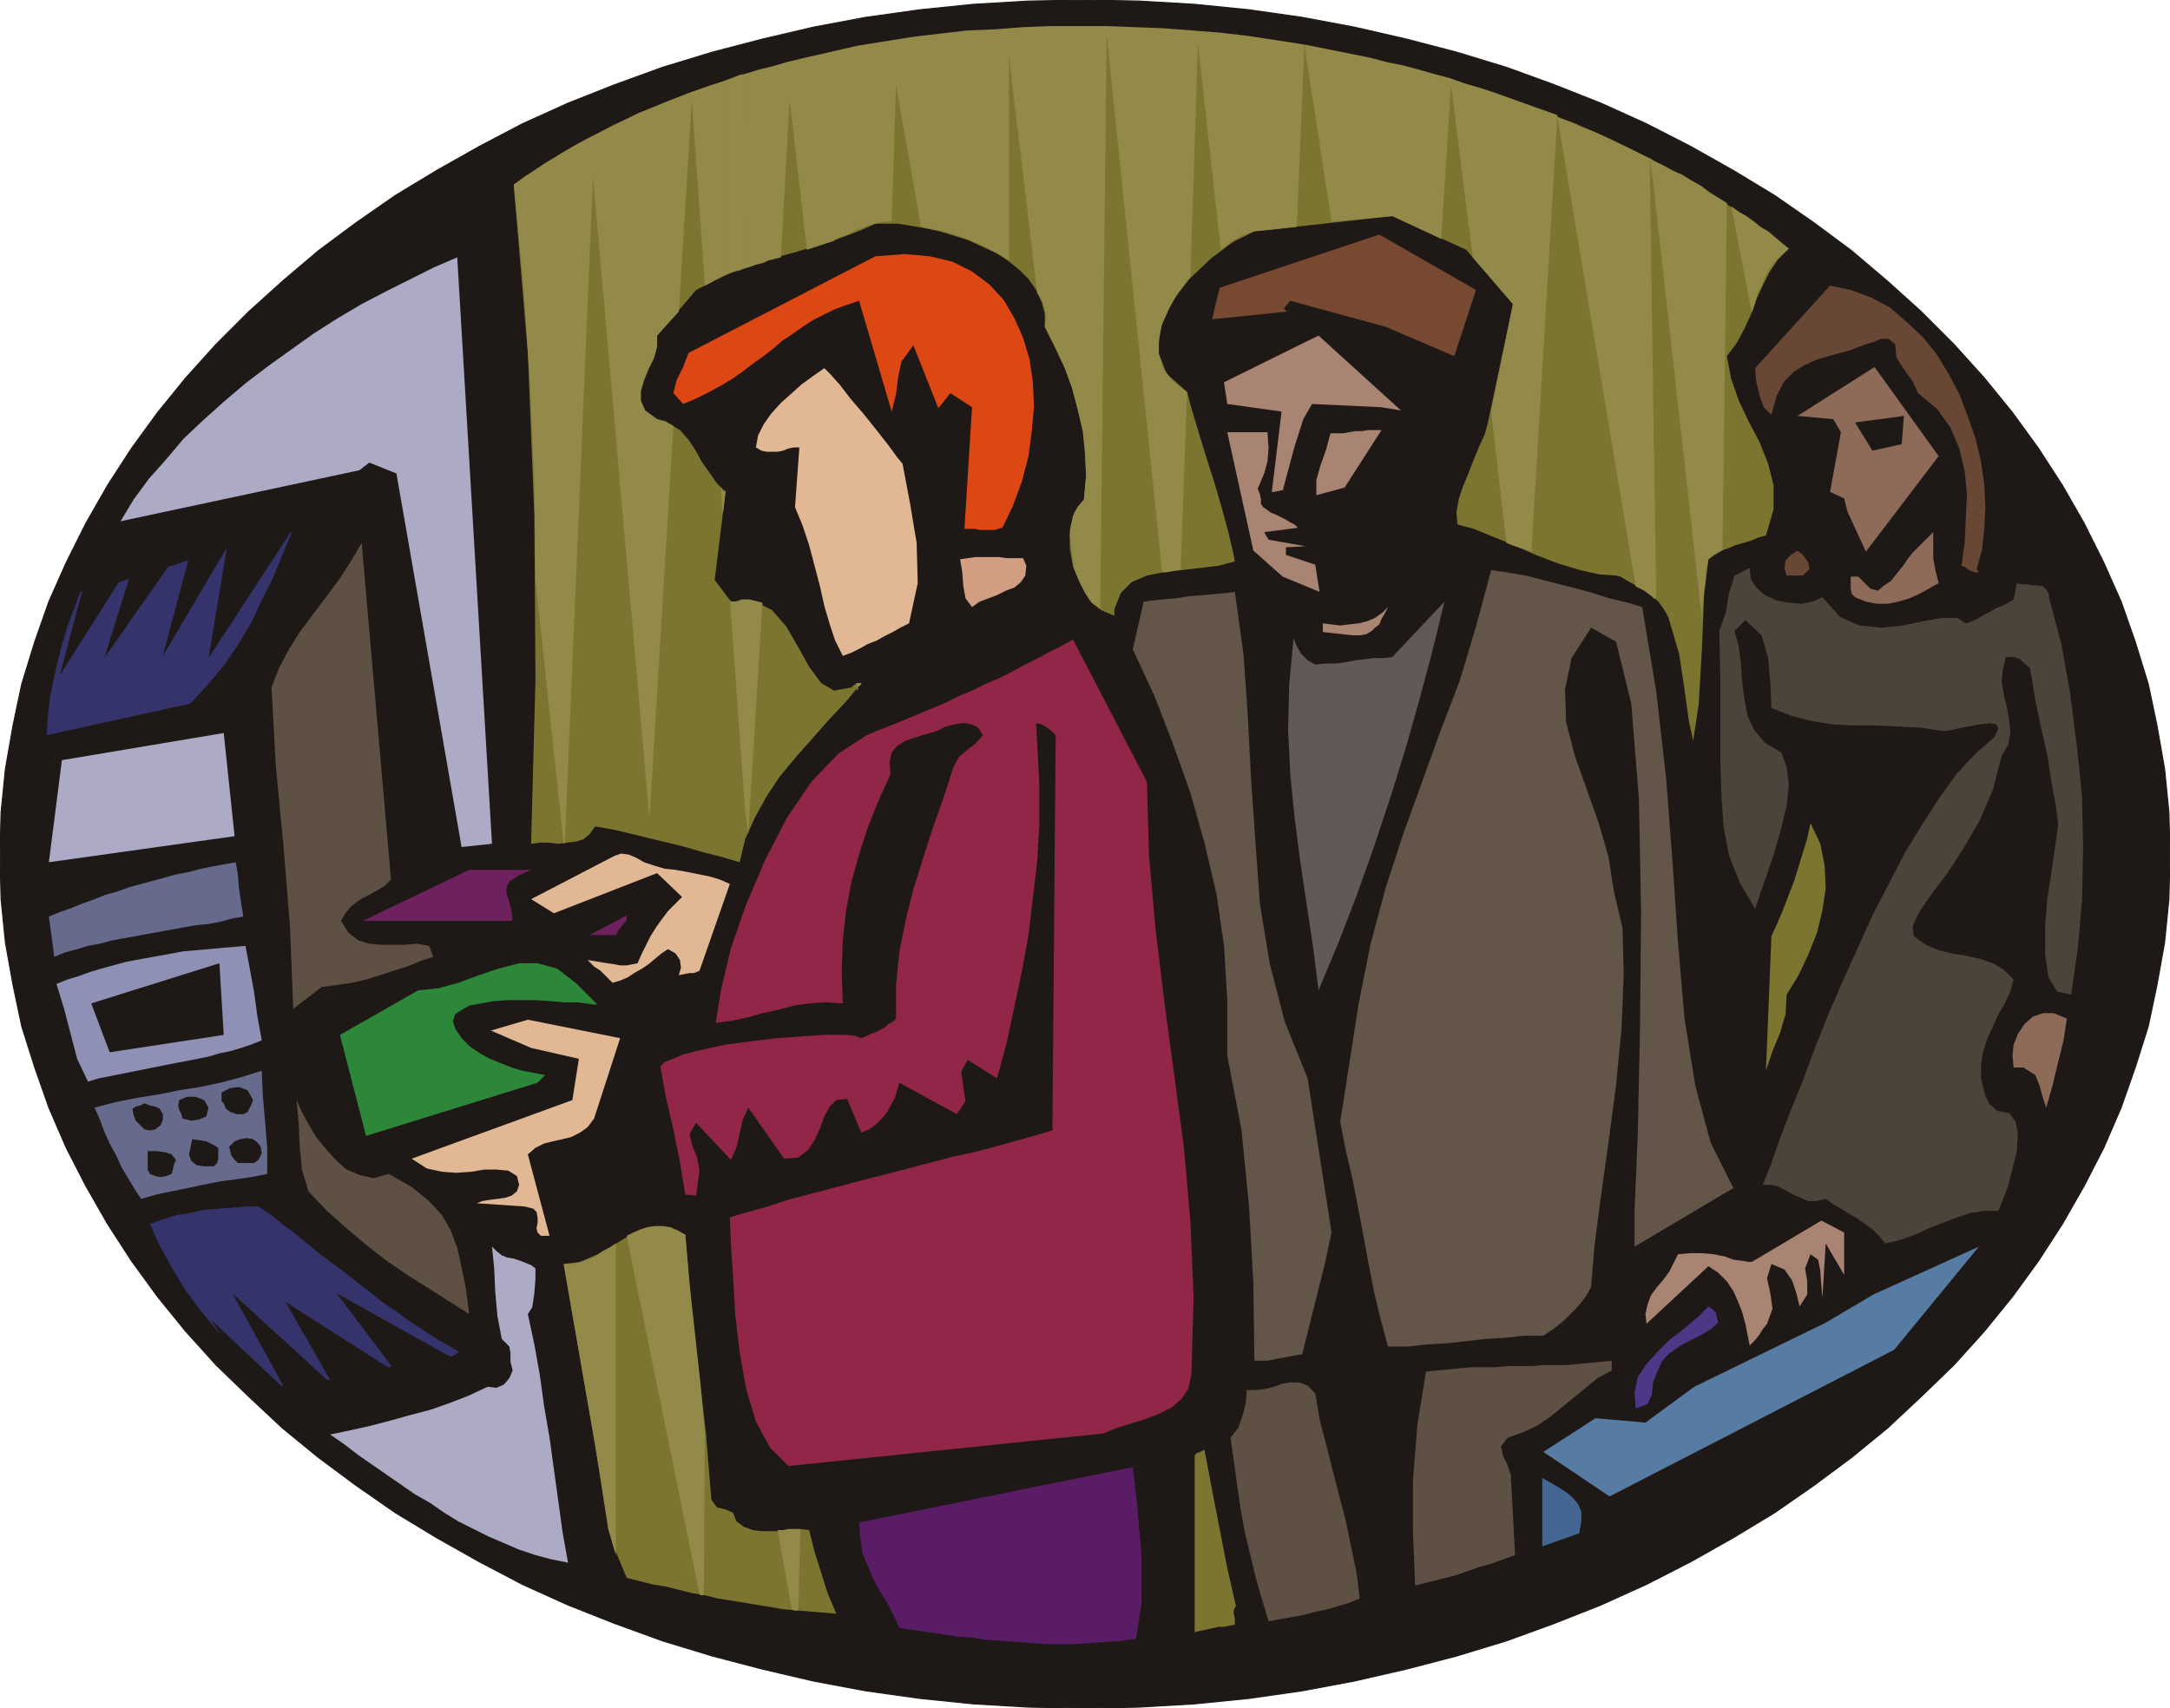 <svg xmlns="http://www.w3.org/2000/svg" fill-rule="evenodd" height="1.573in" preserveAspectRatio="none" stroke-linecap="round" viewBox="0 0 1998 1573" width="1.998in"><style>.pen1{stroke:none}.brush2{fill:#1e1916}.brush3{fill:#7c7530}.brush4{fill:#938949}.brush7{fill:#adaac6}.brush8{fill:#684735}.brush9{fill:#aa8472}.brush10{fill:#8e6b59}.brush11{fill:#e2b793}.brush12{fill:#35336b}.brush13{fill:#5e5144}.brush19{fill:#666b8e}</style><path class="pen1 brush2" d="m998 0 51 1 51 3 50 5 49 7 48 9 48 11 46 12 46 14 44 16 43 17 42 19 41 21 39 22 38 23 36 25 35 26 33 28 31 28 30 30 28 31 26 32 24 33 22 34 20 35 18 36 16 36 13 37 12 39 8 38 7 40 4 40 1 40-1 40-4 40-7 39-8 38-12 38-13 37-16 37-18 35-20 35-22 34-24 33-26 32-28 31-30 29-31 29-33 27-35 26-36 25-38 23-39 22-41 21-42 19-43 17-44 16-46 14-46 12-48 11-48 9-49 7-50 5-51 3-51 1-51-1-51-3-49-5-50-7-48-9-47-11-46-12-46-14-44-16-43-17-42-19-40-21-39-22-38-23-36-25-35-26-33-27-31-29-30-29-28-31-26-32-24-33-22-34-20-35-18-35-16-37-13-37-12-38-8-38-7-39-4-40-1-40 1-40 4-40 7-40 8-38 12-39 13-37 16-36 18-36 20-35 22-34 24-33 26-32 28-31 30-30 31-28 33-28 35-26 36-25 38-23 39-22 40-21 42-19 43-17 44-16 46-14 46-12 47-11 48-9 50-7 49-5 51-3 51-1z"/><path fill="none" style="stroke:#1e1916;stroke-width:1;stroke-linejoin:round" d="M998 0h0l51 1 51 3 50 5 49 7 48 9 48 11 46 12 46 14 44 16 43 17 42 19 41 21 39 22 38 23 36 25 35 26 33 28 31 28 30 30 28 31 26 32 24 33 22 34 20 35 18 36 16 36 13 37 12 39 8 38 7 40 4 40 1 40h0l-1 40-4 40-7 39-8 38-12 38-13 37-16 37-18 35-20 35-22 34-24 33-26 32-28 31-30 29-31 29-33 27-35 26-36 25-38 23-39 22-41 21-42 19-43 17-44 16-46 14-46 12-48 11-48 9-49 7-50 5-51 3-51 1h0l-51-1-51-3-49-5-50-7-48-9-47-11-46-12-46-14-44-16-43-17-42-19-40-21-39-22-38-23-36-25-35-26-33-27-31-29-30-29-28-31-26-32-24-33-22-34-20-35-18-35-16-37-13-37-12-38-8-38-7-39-4-40-1-40h0l1-40 4-40 7-40 8-38 12-39 13-37 16-36 18-36 20-35 22-34 24-33 26-32 28-31 30-30 31-28 33-28 35-26 36-25 38-23 39-22 40-21 42-19 43-17 44-16 46-14 46-12 47-11 48-9 50-7 49-5 51-3 51-1"/><path class="pen1 brush3" d="m1647 229-10 10-8 12-6 12-6 13-5 14-6 13-7 13-9 12 4 21 7 20 9 19 10 19 8 20 5 20v22l-7 24-7 2-7 3-7 2-7 2-7 3-6 2-6 4-6 4-4 33-2 50-3 51-5 33-4-18-4-29-5-33-10-34-4-7-5-7-7-6-8-6-8-4-7-4-5-3-4-1-15-1-18-4-20-6-21-8-20-9-20-8-17-7-15-4-1-11 2-12 4-12 5-12 5-13 5-12 5-11 3-11 23-109-43-50-68-31-127 14-20 10-20 15-20 19-16 21-10 23-3 22 8 21 19 17 4 15 6 20 7 23 8 25 7 24 6 22 4 17 2 10-15 4-17 2-17 2-17 2-15 3-14 6-10 10-6 15v6l-12-5-11-10-8-14-7-16-3-17v-17l4-16 9-12 2-22-1-21-2-20-5-21-5-19-7-19-9-19-9-18v-12l-3-11-5-11-7-10-9-9-10-8-11-7-13-6-13-6-13-4-13-4-14-3-12-2-12-2h-21l-11 5-10 4-11 4-10 4-11 3-10 3-10 3-11 3-10 3-10 3-10 4-10 3-11 4-10 5-10 5-10 5-36 42v10l-3 11-5 10-4 10-3 10v9l4 9 11 8 11 4 10 6 8 9 6 9 6 11 7 10 7 10 8 8-10 81 15 20 21-1 17 9 13 15 11 19 10 18 11 15 12 7 16-3 2-2 3-2h4l-14 17-16 17-15 17-15 17-15 18-12 18-11 20-9 20-5 21-17-5-16-4-17-5-16-4-17-4-16-4-17-4-17-3-5 7-6 5-7 2-8 1-8 1-9-1h-8l-8 1 4-151-1-150-6-151-13-155 29-20 31-18 32-17 33-15 35-14 35-12 36-11 38-10 37-8 39-7 39-5 40-4 40-3 40-1h41l40 1 41 3 41 4 40 6 40 7 40 8 40 9 39 11 38 12 37 14 37 14 36 16 34 17 34 19 32 20 31 21 29 22z"/><path class="pen1 brush4" d="M1522 550V361l3 190h-3v-1zm0-383 45 402 1-18 2-15 1-12 2-9 3-3 3-2 4-2 3-1 4-320-8-5-8-5-8-6-9-5-8-5-9-4-9-5-9-4v19zm72 23 19 98 3-9 2-8 4-8 3-8 4-7 5-7 6-6 7-6-6-5-7-6-6-5-7-4-6-5-7-5-7-4-7-5zm-804 21 4-1 4-2 4-1 4-1 3-1 4-1h8l4-126 23 131 10 2 11 2 10 3 11 4 10 4 10 5 10 5 9 6V52l26 218 4 6 3 8 1 8-1 9 9 18 9 19 7 19 5 19 5 21 2 20 1 21-2 22-6 7-4 8-2 9-1 9 4 31 5 12 5 10 6 9 8 6 6-529 51 495h4l5-1 4-1h4l6-164-14-11-8-11-4-13v-14l3-14 7-15 8-14 11-14 7-215 21 190 4-3 4-3 4-3 4-2 3-2 4-1 4-2 4-1 39-4 7-168-26-4-26-4-26-3-26-2-26-2-26-1-26-1h-52l-25 1-26 2-25 1-26 3-25 3-25 4-25 4v169zm732-63v19l-3-21h1l1 1 1 1zm0 213-3-215-10-5-10-5-11-5-10-5-11-5-11-4-11-5-11-4 72 432 4 2 4 2 4 3 4 3V361zM790 632v-3h3v1l-1 1-1 1h-1zm411-591 25 163 56-5 45 21 9-142 20 159 37 43-20 99 14 121 5 2 6 2 6 2 6 2 24-402-14-5-14-5-14-5-14-5-15-5-14-4-14-5-15-4-14-4-15-4-15-3-15-4-15-3-15-3-15-3-15-3zM686 247l4-1 5-2 4-1 4-1 4-2 4-1 4-1 4-1 8-145 16 138 6-2 6-2 6-2 6-2 5-3 6-2 6-3 6-3V42l-13 3-13 3-13 3-13 3-13 3-13 4-13 3-13 4v179zm104 382v6l-1 1v-7h1zM686 746V552h4l4 1 4 1 4 1-13 212v1l-3-22zm-20-492 5-2 5-2 5-1 5-2V68l-5 1-5 2-5 2-5 2v179zm20 298v194l-14-194 1 2h4l3-1 3-1h3zm-20-82v-18h2v1l-2 17zm-173 64 26 243h1l26-614 52 591 22-362-4-2-3-2-4-1-4-1-11-8-4-9v-9l3-10 4-10 5-10 3-11v-10l20-22 12-195 12 171 4-2 5-3 4-2 4-2V75l-13 4-14 5-13 5-13 5-12 5-13 5-12 6-12 6-12 6-12 6-11 6-12 7-11 7-11 7-11 7-11 8 9 93 6 91 4 90 1 90zm173-82v18l-1 3-1-24 1 1v1l1 1z"/><path class="pen1" style="fill:#774930" d="m1276 301-88-24-6 7 3 3-69 7 7-29 147-49 89 51-20 61-63-27z"/><path class="pen1" style="fill:#dd4714" d="m923 486-4 1-3 1h-14l-4-1h-10l7-112-20-13-11 14-23-58-11 15-3 14-2 16-4 16-30-102-12 4-11 4-10 5-10 5-9 6-10 7-9 6-8 7-9 7-10 7-9 7-10 7-10 6-11 6-12 6-12 5-9-10 3-12 6-12 5-13 172-89 27-2 23 2 21 5 18 9 16 12 13 14 10 17 8 18 6 20 3 21 1 23-2 22-3 23-6 23-8 22-10 21z"/><path class="pen1 brush7" d="m453 777-28 3-60-344-25-10-9 7-220 47 12-20 14-19 16-18 16-19 18-17 19-17 20-17 21-16 21-15 21-15 22-14 22-13 23-12 22-11 22-11 21-9 32 540z"/><path class="pen1 brush8" d="M1822 527h-4l-5-2-4-3-3-1 3-22 1-22 1-22-2-21-5-21-8-19-12-17-18-15-5-11-8-11-7-11-1-12-6-5h-7l-7 3-7 2-16 6-15 4-14 4-11 5-10 6-9 9-7 13-5 18-7-7-4-11-3-13-1-12 69-76 19 4 19 7 17 9 15 13 15 14 13 16 11 18 10 19 8 21 7 20 5 21 3 21 1 21-1 20-2 19-5 18 2 3z"/><path class="pen1 brush9" d="m1290 378-18-3-64-3-8 14-8 25-7 26-4 15 1-1-4 1-5 1h-2l9-74-50-7-3-20 87-43 76 69z"/><path class="pen1 brush10" d="m1718 508-17-37-3-12-13-6 10-55-7-12-33-3 71-45 59 82-67 88z"/><path class="pen1 brush11" d="m732 467 4-55h-5l-5 1-5 2-5 1h-10l-5-1-5-3 2-11 5-10 7-10 9-10 9-8 10-9 11-8 10-7 5 5 9 10 10 13 12 14 12 15 11 14 8 11 5 6 7 37 6 36 1 37-8 37-8 4-7 4-8 4-7 4-8 3-7 4-8 4-8 3-7-14-5-15-5-17-4-18-5-19-5-19-6-18-7-17z"/><path class="pen1 brush2" d="m1751 409-27 6-16-26 45-6-2 26z"/><path class="pen1 brush9" d="M1212 456v-14l4-14 5-14 4-15h12l5-1 6-1h6l6-1h12l-34 53-26 7zm-45-58 1 15-1 12-3 11-6 14 2 5 1 5v4l2 3 3 2 4 3 5 2 4 2 4 2 5 3 4 2 3 3-31 4 4 7 34 6-18 1v7l27 9 4 25-34-14-27-24-24-109h37z"/><path class="pen1 brush12" d="m269 490-9 21-9 22-10 20-10 21-12 20-13 19-15 18-16 17-132 29 1-17 2-17 3-16 4-17 4-16 5-17 6-16 6-16 12-3 12-3 12-3 12-4 12-4 12-3 12-4 12-4 13-4 12-3 12-4 12-4 13-3 12-3 12-3 13-3z"/><path class="pen1 brush10" d="m1785 537-9 5-9 5-9 4-10 3-10 2h-10l-10-2-10-4-3-3-1-5v-11h7l5 5 6 6 7 2 6-5 6-4 4-5 4-5 4-5 4-6 4-5 5-5 14-14v24l2 11 3 12z"/><path class="pen1 brush13" d="m360 810-6 6-7 4-7 4-6 3-6 4-5 4-5 6-4 7 7 11 9 7 10 3 11 1h22l11-1 11 2 1 2 1 3 1 3 1 2-12 4-12 5-13 4-12 4-13 4-13 3-14 2-14 2-26 20-3-76-6-74-7-73-4-73 7-18 9-17 10-16 12-16 12-16 12-16 11-17 10-17 27 310z"/><path class="pen1 brush8" d="M1660 530h-15l-2-7 1-7 5-5 6-4 5 4 5 7 1 6-6 6z"/><path class="pen1" style="fill:#d19e82" d="m945 521-1 9-4 6-6 5-8 3-8 4-8 3-8 3-7 5-6-8-2-11-1-13-2-12 7-1 7-1h22l7 1h15l3 7z"/><path class="pen1" style="fill:#4c443a" d="m1678 550 16 18 18 8 20 2 20-2 19-4 17-3h14l8 5 6-2 6-3 5-3 6-3 5-3 5-2 6-3 5-3 3-15 4 1h5l5 1h5l5 1 3 3 2 3 1 6 11 41 8 45 6 47 5 48 1 49-1 47-4 45-6 42-13-3-8-13-3-21v-25l2-26 4-26 3-21 2-14 1-8-2-16-4-22-4-26-6-26-5-24-3-19-2-11-5-4-4-4-6-2h-7l-3 12-1 11 2 12 3 12 2 12 1 11-2 11-6 10-8 31-12 28-15 26-15 23-15 20-11 16-6 13 1 9 11 8 12 5 12 3 13 2 13 3 12 4 10 6 9 9-3 11-5 11-6 10-5 11-5 11-4 12-2 12v13l2 8 2 8 4 8 7 6 11 2 6 8 2 12-1 15-4 16-4 16-5 13-4 10h-13l-13 2-12 4-13 5-13 5-13 6-14 5-13 3-6-7-6-6-7-5-7-5-7-4-8-5-7-4-7-5-9 2h-7l-7-3-7-3-7-4-6-3-7-2h-8l8-20 8-23 10-26 11-27 11-30 12-30 13-30 14-31 14-31 15-29 15-29 16-26 16-25 16-22 17-18 17-15 4-8-2-4-6-1-9 1-11 2-10 2-9 2h-5l-20-3-20-1-20-1h-21l-20-1-19-3-19-5-18-7-1-23-2-23-6-21-15-14-10 10 4 15 2 15 1 16 2 16 3 16 6 13 10 12 15 9 5 13 2 17-2 19-5 21-6 21-7 21-6 17-5 15-14-24-10-25-5-26-2-29-1-32v-75l-1-45 6-17 3-18 5-16 14-7 1 10 5 8 8 7 11 5 11 2 12 1 10-2 9-4z"/><path class="pen1" d="m1512 559 13 78 9 79 6 78 5 74 6 70 10 62 14 52 21 42-91 54v-33l3-71 2-97 1-107-2-104-7-88-14-57-23-13-18 28-6 29 1 30 8 31 11 31 11 31 9 31 5 32 8 34 1 43-2 49-5 52-7 53-7 50-6 46-3 37-3 6-5 7-5 6-6 6-6 6-6 5-7 5-6 4h-18l-18 2-18 1-17 2-18 2-18 1-18 2h-18l-7-26-6-25-5-26-5-27-5-26-5-26-6-25-5-26 17-109 11-55 14-52 16-49 17-47 17-47 18-47 15-50 14-52 14 2 18 3 19 5 20 5 19 5 19 6 17 4 13 4zm-375-14 8 58 4 58 3 58 4 57 4 56 9 55 14 54 21 52 22 142-6 28-7 28-7 28-7 28-6 1-5 1-5 1-6 1-5 1-5 1h-12l-1-72-4-71-7-70-13-68v-51l-3-50-7-48-11-47-13-46-16-45-17-44-20-43 10-44 8-1 9-1 12-1 13-2 12-1 12-1 10-1 8-1z" style="fill:#635649"/><path class="pen1" style="fill:#605956" d="m1214 912-5-40-6-40-6-40-5-39-4-40-2-41 1-41 4-43 3 7 4 7 6 6 7 4 9-1h9l9-1 10-2 9-1 8-1h9l8-1 48-51-11 45-12 45-13 46-14 45-15 45-16 45-17 44-18 43z"/><path class="pen1 brush9" d="m1245 585-27-3v-8l8 1 8 1 8-1 9-1 8-2 7-3 7-5 5-5-3 6-3 5-2 5-4 3-3 3-5 3-6 1h-7z"/><path class="pen1" style="fill:#912649" d="m1056 720 2 69 6 67 8 66 9 67 9 67 6 68 3 70-2 72-3 13-6 9-9 8-12 6-13 5-13 4-13 4-12 5-290 30-17-17-13-24-9-30-6-34-4-34-2-34-2-31-1-25 17-5 18-5 18-6 19-5 19-5 19-5 19-5 20-5 19-5 19-5 19-5 19-4 19-5 18-5 18-5 17-5 3-364-4-4-4-3-5-3-5-1 3 57v35l-2 35-4 34-4 34-6 33-7 33-7 33-9 33-27-17-6 11 2 14 2 13-8 12-53-29-2 7-2 7-4 7-3 6-5 6-6 6-6 4-7 3-13-31-10 1-6 6-5 9-4 11-5 11-6 9-9 7-13 1-33-47-5 11-3 13-3 13-5 11-32-34-6 10 2 10 5 12 2 12-3 23-10-1-5-30-6-30-7-30-5-28 4-4 8-3 9-4 12-3 13-3 14-3 15-2 16-2 16-2 15-1 14-1 14-1h22l8 1 5 2 5-2 4-2 5-2 4-2 4-2 3-3 4-2 3-3v-31l3-30 6-30 7-28 9-29 9-28 10-28 9-28 5-9 7-6 8-6 7-8-3-5-3-3-5-2-4-1h-5l-5 1-5 1-4 1-8 4-10 3-10 3-9 3-8 5-5 6-2 9 1 11-11 24-10 25-8 25-7 25-5 27-3 27-1 29 1 29-16-1-15 1-14 2-15 4-14 3-14 4-14 3-15 2 5-31 9-38 14-40 17-40 20-39 23-34 25-26 26-17 12-5 13-5 12-5 12-5 12-5 12-5 12-6 12-5 12-6 12-5 12-6 11-6 12-6 11-6 12-6 11-6 68 131z"/><path class="pen1 brush7" d="M216 770 45 794l12-94 149-25 10 95z"/><path class="pen1 brush3" d="m1645 916-1 18-5 17-7 17-6 18 5-124 6-13 5-12 5-13 5-13 4-13 4-13 4-13 3-14 9 19 4 20 1 21-3 20-5 21-8 20-9 19-11 18z"/><path class="pen1 brush11" d="m672 814-28 80-5 2h-4l-5 1-5 1 2-7-1-7-4-6-7-4-6 4-6 5-6 5-6 4-7 4-6 4-7 3-7 2-6-6-5-5-6-4-6-6 6 1 6 1 6 1 7 1 5 1h6l5-1 5-1 4-9 4-8 4-8 5-8 5-7 6-8 6-6 7-7-23-22-95 37-21-13 77-40 6-2 7 1 7 3 7 4 9 3 10 3 10 1 11 2 10 2 10 2 10 3 9 4z"/><path class="pen1 brush19" d="m224 844-11 2-11 3-11 2-11 1-11 2-11 2-11 2-11 2-11 2-11 2-11 2-11 3-11 2-10 3-11 3-10 4-5-37 10-4 11-4 10-4 11-4 10-4 11-3 11-4 11-3 11-3 11-3 11-3 11-2 11-3 10-2 11-2 11-2 2 11 1 13 2 13 2 13z"/><path class="pen1" d="M472 848H334l98-47h57l-11 5-8 5-3 4-1 5 1 5 2 6 2 8 1 9zm95 13h-24l34-18v4l-3 4-4 5-3 5z" style="fill:#6d215e"/><path class="pen1" style="fill:#8e91b5" d="m241 958-10 4-9 3-10 3-10 2-10 3-10 2-10 2-11 2-10 2-10 2-10 2-10 2-10 2-10 2-10 2-10 3-10-21-6-23-6-23-7-23 10-4 10-3 11-4 10-3 11-3 11-3 10-2 11-2 11-2 11-2 11-2 12-1 11-1 11-1 12-1 11-1 4 21 4 22 3 22 4 22z"/><path class="pen1" style="fill:#2d8738" d="M550 925h-4l-6-1-9-1h-11l-12-1-14-1h-27l-13 1-11 2-11 2-7 4-6 4-2 6 2 7 6 9 8 8 9 6 9 5 10 4 10 4 10 3 11 2 10 2-7 7-158 49-24-93 72-41 19-2 18-5 19-7 18-6 19-5h17l18 5 17 13 20 20z"/><path class="pen1 brush2" d="m202 887 4 66-105 16-17-45 118-37z"/><path class="pen1 brush10" d="m1903 938-3 20-5 20-5 21-6 21-3-9-3-11-4-10-11-7h-9l-1-11 1-10 4-10 6-9 8-7 9-3h10l12 5z"/><path class="pen1 brush11" d="m571 956-24 74-6 8-7 5-8 4-8 2-9 2-8 2-8 4-7 6 20 75h-8l-3-3-1-4 1-5v-5l-1-5-3-3-8-2-44-3 5-2 6-1 8-1 7-1 6-2 5-4 2-6-2-8-8-5-11-1h-11l-12 2-14 1-13-1-14-3-14-9 148-54 6-38-44-10-37-16 34-10 85 17z"/><path class="pen1 brush19" d="m246 1081-15 3-14 2-15 2-15 3-14 3-15 3-14 3-14 4-6-9-6-10-6-10-5-11-6-11-5-11-4-11-5-11 19-5 20-4 19-3 20-4 19-3 19-4 19-5 19-6 1 23 2 23 2 24v25z"/><path class="pen1 brush2" d="m233 1013-1 3-2 4-2 4-4 2h-6l-6-2-4-3-2-5-2-2v-8l8-4 8-1 8 3 5 9zm-41 7-2 8-7 3-7 1-8-2-1-4-2-4-1-4 1-5 7-3h8l8 3 4 7z"/><path class="pen1 brush13" d="m344 1085 14-4 21 12 16 13 12 13 8 14 6 16 4 18 4 20 3 23-19-12-19-12-19-12-19-13-18-14-19-16-18-16-17-18-6-20-2-21-1-22-2-21 5 11 6 11 7 12 9 11 9 10 10 9 12 5 13 3z"/><path class="pen1 brush2" d="M150 1026v5l-2 5-5 4-5 1-5-1-4-4-4-4-2-5-1-6 3-2 4-1 4-2 5 2 5 1 4 2 3 5zm51 31v10l-1 4-3 3h-9l-7-1-5-4-2-6 3-14 7 1 6 1 6 3 5 3zm37 11-4 3h-15l-3-3-3-4-1-4-1-4 5-5 5-2 6-1 6 1 4 3 3 4 1 6-3 6zm-76 0-2 5-1 5-1 3-5 2-5 1-5-1-5-2-2-4v-17h8l8 1 6 2 4 5z"/><path class="pen1 brush12" d="m423 1245-7 4-10 1-11 2-10 1-11 2-10 3-11 2-10 2-11 3-10 2-11 2-10 2-10 2-10 1-11 1-10 1h-10l-18-17-17-17-16-18-15-18-14-19-12-20-11-20-9-20 12-4 12-4 13-2 13-3 14-1 12-1 13-1h11l12 8 11 9 12 9 11 9 11 9 12 9 11 8 11 9 12 9 11 9 12 8 11 8 12 8 12 8 12 7 12 7z"/><path class="pen1 brush3" d="m655 1381 5 7 8 2 7 3 3 8 7 5 8 3 8 1h18l9-1 9-1 8 1 5 20 6 19 6 19 8 19-12-1-12-1-12-1-12-1-12-2-12-2-12-2-12-2-13-2-12-3-12-2-12-3-12-3-12-2-12-3-12-3-12-29-7-31-5-31-5-31-29-167 15-2 14-6 13-7 13-8 13-7 14-4h14l16 7 5 61 7 61 7 61 5 61z"/><path class="pen1 brush4" d="M567 1432v-287l-6 4-6 3-5 4-6 3-6 2-6 2-6 1h-7l29 167 4 25 4 26 4 26 7 24zm10-294 67 330 1 1h3l1-149-4-45-5-46-5-46-4-46-7-4-7-3-7-1h-7l-7 1-6 2-7 3-6 3zm139 271 13 73 2 1h4l2-75h-11l-5 1h-5z"/><path class="pen1 brush9" d="m1613 1162 64-38 21 11v39l-17-29-3 50-1-11-1-14-2-10-7-5-5 13 2 12v12l-7 11-3-12-4-12-7-10-12-5-4 13 3 14 2 14-5 14-4 5-3 5-4 5-5 5-2-10-2-10-3-11-4-10-4-9-6-9-8-8-9-6-57 53-1-9 2-9 3-8 5-7 6-7 6-8 4-8 4-8 11-1h11l11 1 10 2 8 3 8 1 6 1h3z"/><path class="pen1" style="fill:#567ca3" d="m1744 1243-262 135-61-41 48-31 46 4 45-33 121-59 44-26 97-44-78 95z"/><path class="pen1 brush7" d="M493 1168v10l-1 13-2 13-4 6 6 28 5 28 4 29 5 29 4 29 4 29 4 29 5 28-15-3-15-4-15-5-14-6-14-6-14-7-14-7-13-8-13-9-14-8-13-9-13-9-13-9-13-9-13-10-13-9 19-4 18-4 19-5 18-5 19-5 17-6 18-7 17-8 8 1 7-3 5-6 3-7-2-8v-8l-1-6-7-7-4-21-2-22-1-22-2-20 4 4 5 4 5 2 6 1 6 2 5 2 5 2 4 3z"/><path class="pen1" style="fill:#4c3887" d="m1582 1218-7 6-8 5-8 4-8 4-8 5-7 5-6 7-4 9-4 10-1 11-4 9-11 4-1-15 3-14 8-12 10-11 11-11 13-10 12-10 11-11 4 3 3 3 1 5 1 4z"/><path class="pen1 brush13" d="m1484 1262-13 7-11 9-11 9-11 9-11 9-12 8-13 6-14 5-6 8 2 9 4 8 3 9 4 74-11 4-11 4-11 3-11 4-12 4-12 3-12 3-12 3-2-48v-49l4-51 8-49 10-1 11-1 10-1 11-1h22l11-1h22l11-1h22l10-1 11-1 10-1 10-1v9zm-232 210-10 4-10 3-10 3-10 2-11 3-11 2-11 2-11 2-6-20-6-21-5-21-5-21-4-22-3-21-3-22-3-21 7-9 4-11 3-12 1-12h9l8-1 8-2 8-3 8-1h7l8 3 7 7 4 24 6 23 6 24 6 23 6 23 5 24 5 24 3 24z"/><path class="pen1 brush3" d="m1109 1335 7 37 7 36 7 36 8 35-2 3v4l1 5v5l-5 1-5 1h-5l-4 1-5 1-4 1-5 1-4 1v-163l2-2 3-1 2-1 2-1z"/><path class="pen1" style="fill:#5b1c66" d="m1046 1509-14 2-14 1-14 1-13 1h-28l-14-1-13-1-14-1-14-1-13-2-14-1-13-2-14-2-13-2-13-2-5-11-6-12-7-11-6-11-5-12-5-12-2-14-1-14 252-51 4 35 4 46v45l-5 32z"/><path class="pen1" style="fill:#446693" d="m1454 1412-34 12v-63l7 4 7 4 8 5 6 5 5 6 3 7v9l-2 11z"/><path class="pen1 brush2" d="m414 1249-104-58 55 73-102-65 44 77-93-85 49 89-69-65 39 58 58 51 77-27 60-17-14-31zM269 488l-77 118 17-102-59 100 32-121-86 123 30-96-71 112 24-90 47-52 137-24 6 32z"/></svg>
